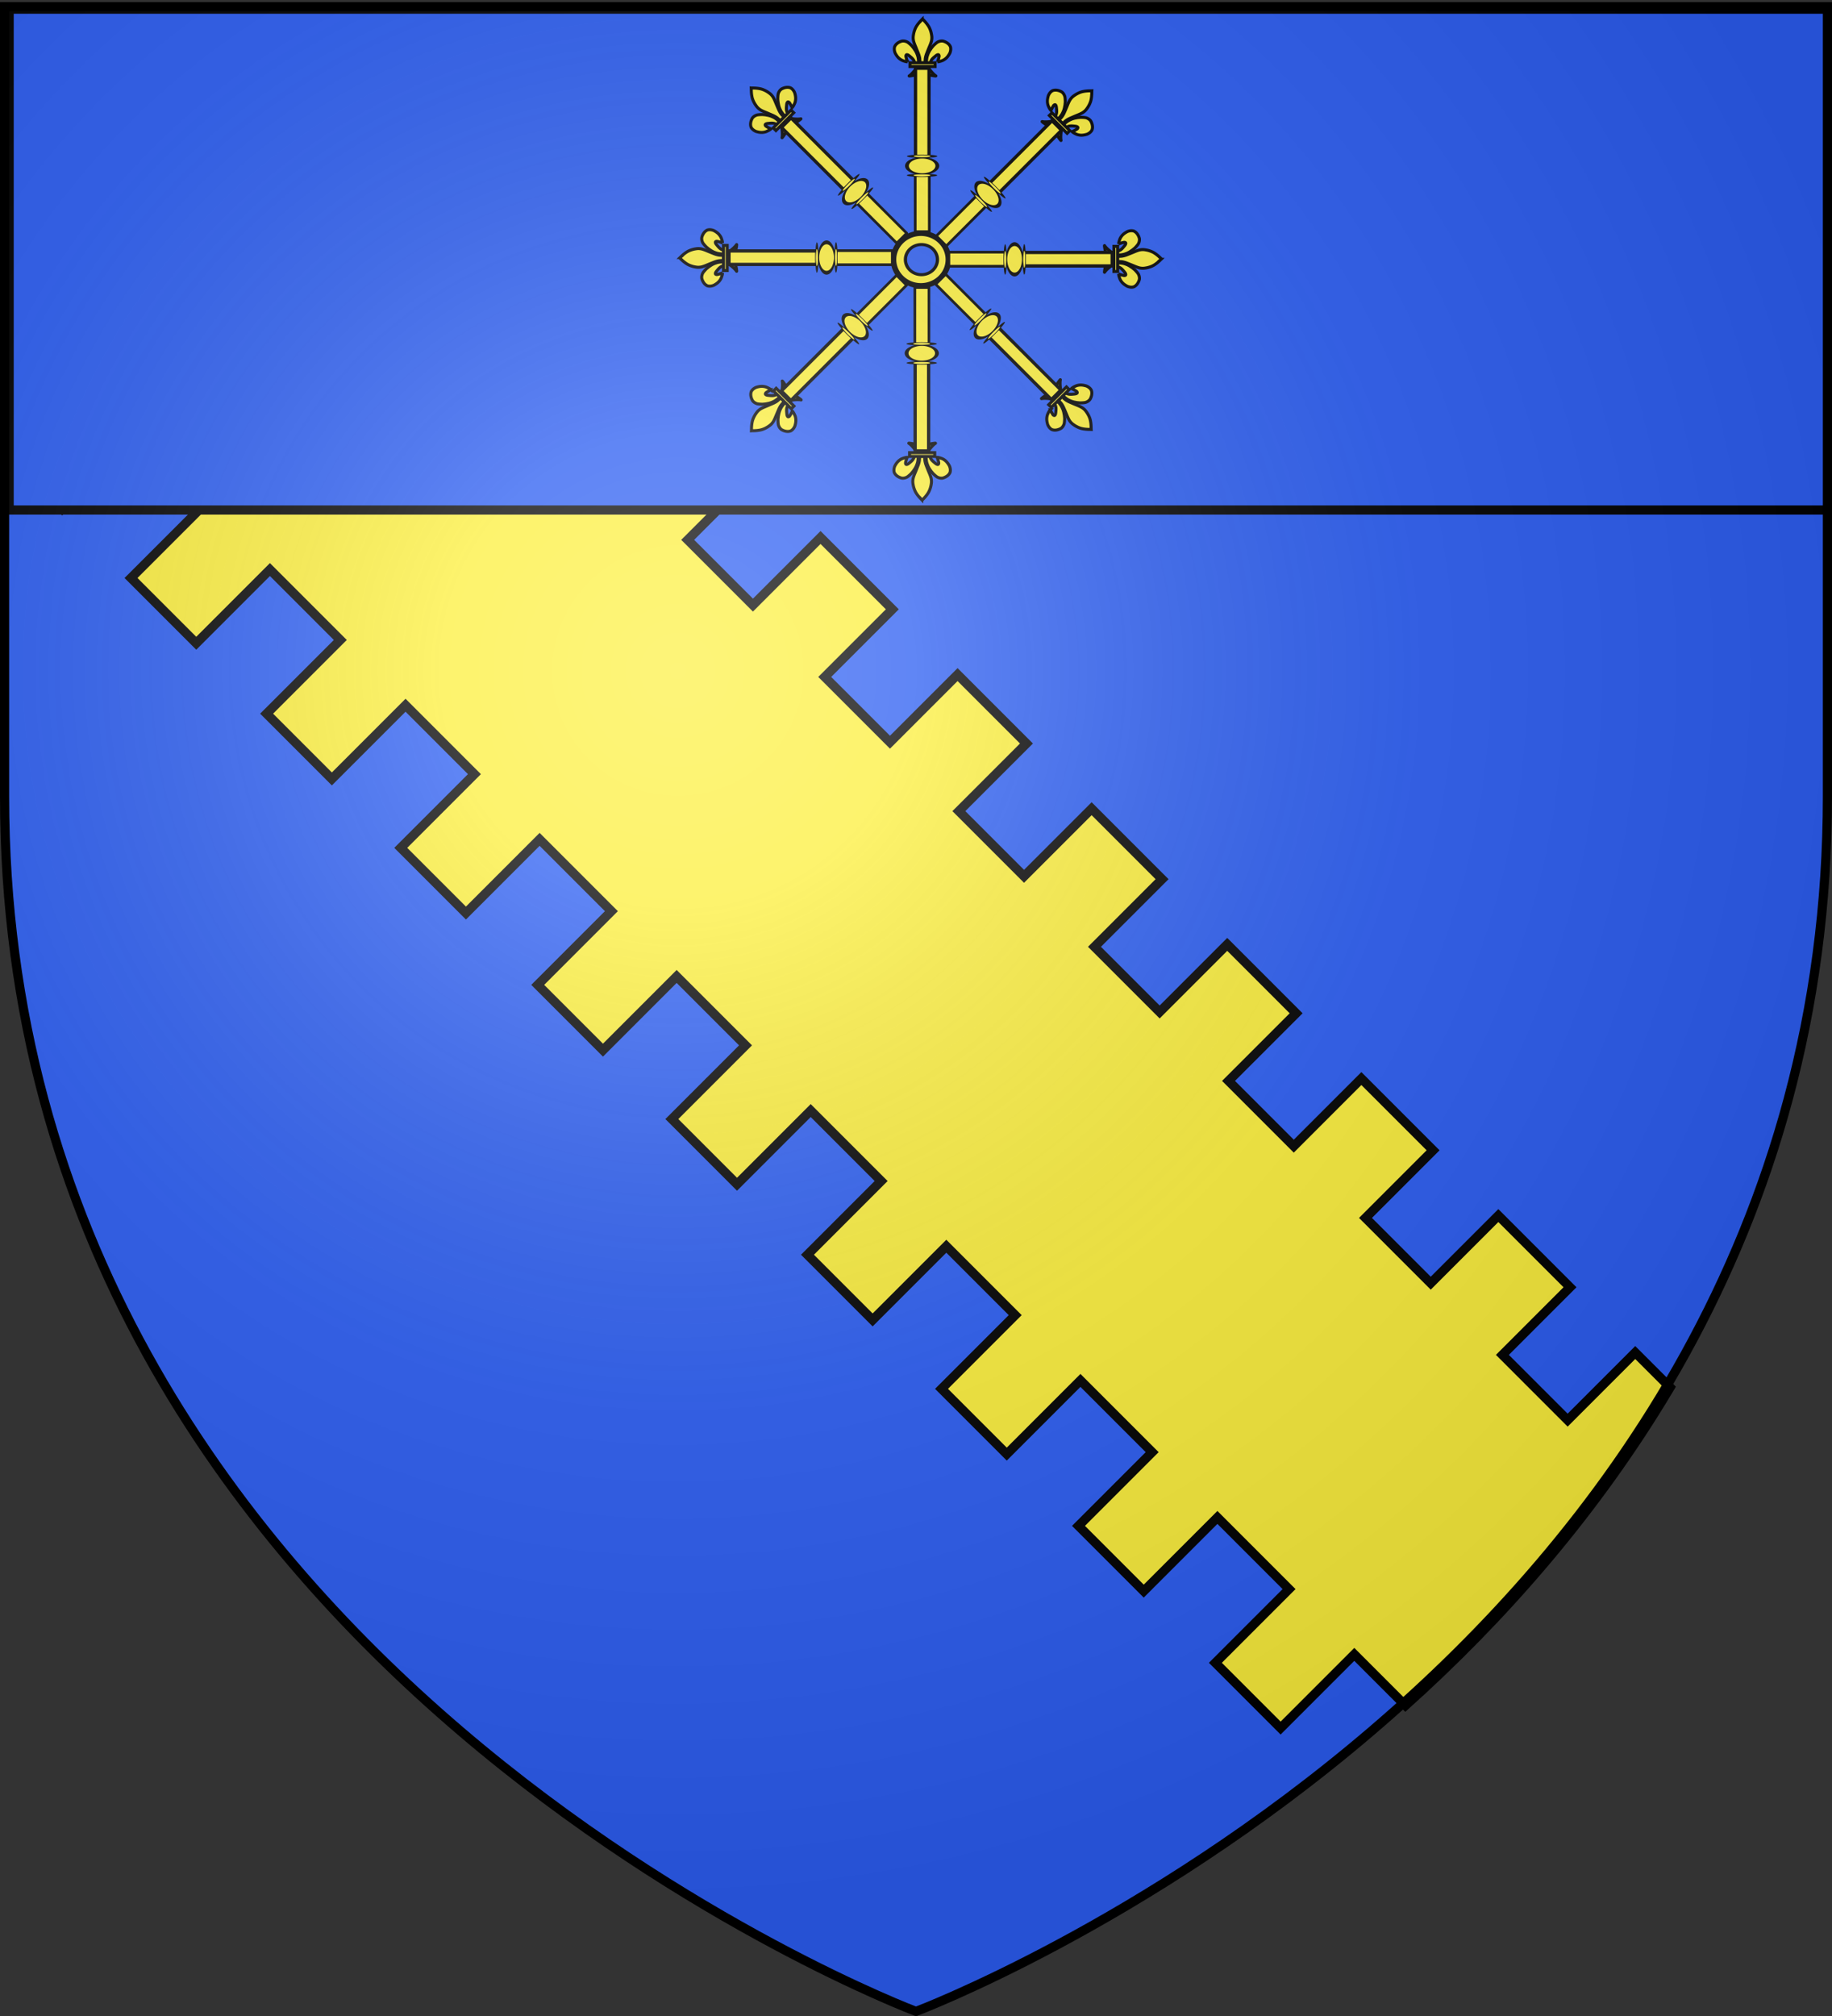 <svg xmlns="http://www.w3.org/2000/svg" xmlns:xlink="http://www.w3.org/1999/xlink" height="660" width="600" version="1.0"><rect width="100%" height="100%" fill="#333333" stroke="none"/><defs><linearGradient id="b"><stop style="stop-color:white;stop-opacity:.314" offset="0"/><stop offset=".19" style="stop-color:white;stop-opacity:.251"/><stop style="stop-color:#6b6b6b;stop-opacity:.125" offset=".6"/><stop style="stop-color:black;stop-opacity:.125" offset="1"/></linearGradient><linearGradient id="a"><stop offset="0" style="stop-color:#fd0000;stop-opacity:1"/><stop style="stop-color:#e77275;stop-opacity:.659" offset=".5"/><stop style="stop-color:black;stop-opacity:.323" offset="1"/></linearGradient><radialGradient xlink:href="#b" id="c" gradientUnits="userSpaceOnUse" gradientTransform="matrix(1.353 0 0 1.349 -77.63 -85.747)" cx="221.445" cy="226.331" fx="221.445" fy="226.331" r="300"/></defs><g style="display:inline"><path style="fill:#2b5df2;fill-opacity:1;fill-rule:evenodd;stroke:none;stroke-width:1px;stroke-linecap:butt;stroke-linejoin:miter;stroke-opacity:1" d="M300 658.5s298.5-112.32 298.5-397.772V2.176H1.5v258.552C1.5 546.18 300 658.5 300 658.5z"/><path style="opacity:1;fill:#fcef3c;fill-opacity:1;fill-rule:evenodd;stroke:#000;stroke-width:3;stroke-linecap:butt;stroke-linejoin:miter;stroke-miterlimit:4;stroke-dasharray:none;stroke-opacity:1" d="M95.144 2.373H2.911v98.597l20.219 20.22-21.213 21.213-.303 6.34 18.732 17.922 24.13-24.13 22.56 22.561-24.13 24.13 21.369 21.368 24.13-24.13.265.265 22.782 22.782-24.13 24.13 21.368 21.368 24.13-24.13 22.561 22.561-24.13 24.13 21.346 21.346 24.13-24.13 23.511 23.511-24.13 24.13 21.368 21.368 24.13-24.13 22.561 22.561-24.13 24.13 21.346 21.346 24.13-24.13 23.07 23.07-24.13 24.13 21.345 21.345 24.13-24.13 22.561 22.561-24.13 24.13 21.368 21.368 24.13-24.13 23.49 23.49-24.13 24.13 21.367 21.367 24.13-24.13 23.467 23.467-24.13 24.13 21.368 21.368 24.13-24.13 16.75 16.75c31.349-28.133 62.038-62.688 86.687-104.144L535.56 442.79l-22.14 22.141-21.369-21.368 22.142-22.14-23.468-23.468-22.14 22.141-21.369-21.368 22.142-22.14-23.49-23.49-22.14 22.141-21.369-21.368 22.142-22.14-22.562-22.562-22.14 22.141-21.347-21.346 22.142-22.14-23.07-23.07-22.141 22.141-21.346-21.346 22.141-22.14-22.56-22.562-22.142 22.141-21.368-21.368 22.141-22.141-23.51-23.511-22.142 22.141-21.368-21.368 22.141-22.141-22.539-22.54-22.141 22.142-21.368-21.368 22.141-22.141-23.069-23.07-22.141 22.142-21.346-21.346 22.141-22.141-22.56-22.561-22.142 22.141L93 44.512l22.141-22.141L95.144 2.373z"/><path style="opacity:1;fill:#2b5df2;fill-opacity:1;stroke:#000;stroke-width:3;stroke-miterlimit:4;stroke-dasharray:none;stroke-opacity:1;display:inline" d="M3 3v163.969h597V3H3z"/><path transform="matrix(.678 0 0 .634 259.246 44.027)" d="M49.488 67.226a13.264 13.52 0 1 1 .086.406" style="fill:#fcef3c;fill-opacity:1;stroke:#000;stroke-width:2.7;stroke-linecap:round;stroke-linejoin:round;stroke-miterlimit:4;stroke-dasharray:none;stroke-opacity:1"/><g style="fill:#fcef3c;fill-opacity:1"><path style="opacity:1;fill:#fcef3c;fill-opacity:1;fill-rule:evenodd;stroke:#000;stroke-width:2.7;stroke-linecap:butt;stroke-linejoin:miter;stroke-miterlimit:4;stroke-dasharray:none;stroke-opacity:1" d="M51.044-110.573c-.273-2.3-.294-4.482-1.081-6.706-.672-1.899-.894-2.488-2.126-4.591-.389-.443-1.113-1.717-1.682-2.384-.921-1.08-1.222-1.593-2.21-2.484-.811-.73-1.693-1.602-3.043-2.479-1.791-.886-3.255-1.098-4.721-.925-2.913.735-5.732 2.531-6.777 5.218-.49 1.846-.187 3.776.546 5.572 1.832 3.425 3.548 5.07 6.026 6.399 1.439.597 3.445 1.355 5.043 1.363a24.3 24.3 0 0 1-1.46-4.856c-.061-.587.186-1.39.672-1.475.745-.129 1.61.392 2.55 1.192 1.82 1.486 3.77 3.018 4.346 5.252.117.294.085.634.215.924" transform="matrix(.366 0 0 .366 282.22 61.071)"/><path style="opacity:1;fill:#fcef3c;fill-opacity:1;fill-rule:nonzero;stroke:#000;stroke-width:2.7;stroke-linecap:butt;stroke-linejoin:miter;stroke-miterlimit:4;stroke-dasharray:none;stroke-opacity:1" d="M54.097-149.523c-2.01 1.985-3.603 3.821-4.902 5.848-1.494 2.273-2.412 5.313-2.766 7.213-.274 1.621-.678 3.314-.035 6.278.685 2.518 1.533 4.278 2.31 6.201.897 2.221 1.544 3.816 2.26 5.703.772 2.206.962 3.637 1.008 4.293a21.8 21.8 0 0 1 .073 3.414h4.729a21.8 21.8 0 0 1 .073-3.414c.046-.656.236-2.087 1.01-4.293.714-1.887 1.36-3.482 2.258-5.703.777-1.923 1.626-3.683 2.31-6.2.643-2.965.239-4.658-.035-6.279-.354-1.9-1.271-4.94-2.766-7.213-1.294-2.019-2.88-3.848-4.877-5.823l-.328-.384-.322.36z" transform="matrix(.366 0 0 .366 282.22 61.071)"/><path style="opacity:1;fill:#fcef3c;fill-opacity:1;fill-rule:evenodd;stroke:#000;stroke-width:2.7;stroke-linecap:butt;stroke-linejoin:miter;stroke-miterlimit:4;stroke-dasharray:none;stroke-opacity:1" d="M49.686-107.52c-.988 2.538-5.02 7.188-7.16 8.514-.555.344 2.654-.198 4.091-.487 1.885-.378 4.335-2.219 4.278-1.57-.12 1.349-.1 1.326.062 2.487.503 2.12.653 2.729 1.287 4.34.3.76.556 1.347.724 1.674.294.575.633 1.24 1.213 1.718l.225.22.233-.22c.568-.482.914-1.117 1.212-1.718.164-.329.424-.915.724-1.675.635-1.61.786-2.218 1.29-4.34.161-1.16.179-1.137.06-2.485-.058-.65 2.392 1.19 4.277 1.57 1.437.288 4.647.83 4.091.486-2.14-1.326-6.17-5.976-7.158-8.515h-9.449zM57.775-110.573c.273-2.3.294-4.482 1.081-6.706.673-1.899.895-2.488 2.126-4.591.39-.443 1.113-1.717 1.682-2.384.922-1.08 1.222-1.593 2.211-2.484.81-.73 1.693-1.602 3.043-2.479 1.79-.886 3.255-1.098 4.72-.925 2.913.735 5.732 2.531 6.777 5.218.49 1.846.188 3.776-.545 5.572-1.833 3.425-3.549 5.07-6.027 6.399-1.438.597-3.444 1.355-5.042 1.363a24.3 24.3 0 0 0 1.46-4.856c.06-.587-.187-1.39-.673-1.475-.744-.129-1.61.392-2.55 1.192-1.82 1.486-3.77 3.018-4.346 5.252-.117.294-.084.634-.215.924" transform="matrix(.366 0 0 .366 282.22 61.071)"/><path style="opacity:1;fill:#fcef3c;fill-opacity:1;stroke:#000;stroke-width:2.7;stroke-miterlimit:4;stroke-dasharray:none;stroke-opacity:1" d="M43.172-110.702h22.509v3.342H43.172z" transform="matrix(.366 0 0 .366 282.22 61.071)"/><path style="opacity:1;fill:#fcef3c;fill-opacity:1;stroke:#000;stroke-width:2.392;stroke-linecap:round;stroke-linejoin:round;stroke-miterlimit:4;stroke-dasharray:none;stroke-opacity:1" d="M47.882-9.95h12.609v50.304H47.882z" transform="matrix(.366 0 0 .366 282.22 61.071)"/><path style="opacity:1;fill:#fcef3c;fill-opacity:1;stroke:#000;stroke-width:2.7;stroke-linecap:round;stroke-linejoin:round;stroke-miterlimit:4;stroke-dasharray:none;stroke-opacity:1" d="M16.023-72.415a10.714 15.56 0 1 1 .07.467" transform="matrix(.464 0 0 .17 289.705 67.151)"/><path style="opacity:1;fill:#fcef3c;fill-opacity:1;stroke:#000;stroke-width:2.928;stroke-linecap:round;stroke-linejoin:round;stroke-miterlimit:4;stroke-dasharray:none;stroke-opacity:1" d="M48.15-105.793h12.073v78.74H48.15z" transform="matrix(.366 0 0 .366 282.22 61.071)"/><path style="opacity:1;fill:#fcef3c;fill-opacity:1;stroke:#000;stroke-width:6.151;stroke-linecap:round;stroke-linejoin:round;stroke-miterlimit:4;stroke-dasharray:none;stroke-opacity:1" d="M16.023-72.415a10.714 15.56 0 1 1 .07.467" transform="matrix(.361 0 0 .028 292.394 59.52)"/><path style="opacity:1;fill:#fcef3c;fill-opacity:1;stroke:#000;stroke-width:6.151;stroke-linecap:round;stroke-linejoin:round;stroke-miterlimit:4;stroke-dasharray:none;stroke-opacity:1" d="M16.023-72.415a10.714 15.56 0 1 1 .07.467" transform="matrix(.361 0 0 .028 292.43 53.265)"/></g><g style="fill:#fcef3c;fill-opacity:1"><path style="opacity:1;fill:#fcef3c;fill-opacity:1;fill-rule:evenodd;stroke:#000;stroke-width:2.7;stroke-linecap:butt;stroke-linejoin:miter;stroke-miterlimit:4;stroke-dasharray:none;stroke-opacity:1" d="M51.044-110.573c-.273-2.3-.294-4.482-1.081-6.706-.672-1.899-.894-2.488-2.126-4.591-.389-.443-1.113-1.717-1.682-2.384-.921-1.08-1.222-1.593-2.21-2.484-.811-.73-1.693-1.602-3.043-2.479-1.791-.886-3.255-1.098-4.721-.925-2.913.735-5.732 2.531-6.777 5.218-.49 1.846-.187 3.776.546 5.572 1.832 3.425 3.548 5.07 6.026 6.399 1.439.597 3.445 1.355 5.043 1.363a24.3 24.3 0 0 1-1.46-4.856c-.061-.587.186-1.39.672-1.475.745-.129 1.61.392 2.55 1.192 1.82 1.486 3.77 3.018 4.346 5.252.117.294.085.634.215.924" transform="matrix(.366 0 0 -.366 282.098 108.897)"/><path style="opacity:1;fill:#fcef3c;fill-opacity:1;fill-rule:nonzero;stroke:#000;stroke-width:2.7;stroke-linecap:butt;stroke-linejoin:miter;stroke-miterlimit:4;stroke-dasharray:none;stroke-opacity:1" d="M54.097-149.523c-2.01 1.985-3.603 3.821-4.902 5.848-1.494 2.273-2.412 5.313-2.766 7.213-.274 1.621-.678 3.314-.035 6.278.685 2.518 1.533 4.278 2.31 6.201.897 2.221 1.544 3.816 2.26 5.703.772 2.206.962 3.637 1.008 4.293a21.8 21.8 0 0 1 .073 3.414h4.729a21.8 21.8 0 0 1 .073-3.414c.046-.656.236-2.087 1.01-4.293.714-1.887 1.36-3.482 2.258-5.703.777-1.923 1.626-3.683 2.31-6.2.643-2.965.239-4.658-.035-6.279-.354-1.9-1.271-4.94-2.766-7.213-1.294-2.019-2.88-3.848-4.877-5.823l-.328-.384-.322.36z" transform="matrix(.366 0 0 -.366 282.098 108.897)"/><path style="opacity:1;fill:#fcef3c;fill-opacity:1;fill-rule:evenodd;stroke:#000;stroke-width:2.7;stroke-linecap:butt;stroke-linejoin:miter;stroke-miterlimit:4;stroke-dasharray:none;stroke-opacity:1" d="M49.686-107.52c-.988 2.538-5.02 7.188-7.16 8.514-.555.344 2.654-.198 4.091-.487 1.885-.378 4.335-2.219 4.278-1.57-.12 1.349-.1 1.326.062 2.487.503 2.12.653 2.729 1.287 4.34.3.76.556 1.347.724 1.674.294.575.633 1.24 1.213 1.718l.225.22.233-.22c.568-.482.914-1.117 1.212-1.718.164-.329.424-.915.724-1.675.635-1.61.786-2.218 1.29-4.34.161-1.16.179-1.137.06-2.485-.058-.65 2.392 1.19 4.277 1.57 1.437.288 4.647.83 4.091.486-2.14-1.326-6.17-5.976-7.158-8.515h-9.449zM57.775-110.573c.273-2.3.294-4.482 1.081-6.706.673-1.899.895-2.488 2.126-4.591.39-.443 1.113-1.717 1.682-2.384.922-1.08 1.222-1.593 2.211-2.484.81-.73 1.693-1.602 3.043-2.479 1.79-.886 3.255-1.098 4.72-.925 2.913.735 5.732 2.531 6.777 5.218.49 1.846.188 3.776-.545 5.572-1.833 3.425-3.549 5.07-6.027 6.399-1.438.597-3.444 1.355-5.042 1.363a24.3 24.3 0 0 0 1.46-4.856c.06-.587-.187-1.39-.673-1.475-.744-.129-1.61.392-2.55 1.192-1.82 1.486-3.77 3.018-4.346 5.252-.117.294-.084.634-.215.924" transform="matrix(.366 0 0 -.366 282.098 108.897)"/><path style="opacity:1;fill:#fcef3c;fill-opacity:1;stroke:#000;stroke-width:2.7;stroke-miterlimit:4;stroke-dasharray:none;stroke-opacity:1" d="M43.172-110.702h22.509v3.342H43.172z" transform="matrix(.366 0 0 -.366 282.098 108.897)"/><path style="opacity:1;fill:#fcef3c;fill-opacity:1;stroke:#000;stroke-width:2.392;stroke-linecap:round;stroke-linejoin:round;stroke-miterlimit:4;stroke-dasharray:none;stroke-opacity:1" d="M47.882-9.95h12.609v50.304H47.882z" transform="matrix(.366 0 0 -.366 282.098 108.897)"/><path style="opacity:1;fill:#fcef3c;fill-opacity:1;stroke:#000;stroke-width:2.7;stroke-linecap:round;stroke-linejoin:round;stroke-miterlimit:4;stroke-dasharray:none;stroke-opacity:1" d="M16.023-72.415a10.714 15.56 0 1 1 .07.467" transform="matrix(.464 0 0 -.17 289.584 102.818)"/><path style="opacity:1;fill:#fcef3c;fill-opacity:1;stroke:#000;stroke-width:2.928;stroke-linecap:round;stroke-linejoin:round;stroke-miterlimit:4;stroke-dasharray:none;stroke-opacity:1" d="M48.15-105.793h12.073v78.74H48.15z" transform="matrix(.366 0 0 -.366 282.098 108.897)"/><path style="opacity:1;fill:#fcef3c;fill-opacity:1;stroke:#000;stroke-width:6.151;stroke-linecap:round;stroke-linejoin:round;stroke-miterlimit:4;stroke-dasharray:none;stroke-opacity:1" d="M16.023-72.415a10.714 15.56 0 1 1 .07.467" transform="matrix(.361 0 0 -.028 292.272 110.448)"/><path style="opacity:1;fill:#fcef3c;fill-opacity:1;stroke:#000;stroke-width:6.151;stroke-linecap:round;stroke-linejoin:round;stroke-miterlimit:4;stroke-dasharray:none;stroke-opacity:1" d="M16.023-72.415a10.714 15.56 0 1 1 .07.467" transform="matrix(.361 0 0 -.028 292.309 116.704)"/></g><g style="fill:#fcef3c;fill-opacity:1"><path style="opacity:1;fill:#fcef3c;fill-opacity:1;fill-rule:evenodd;stroke:#000;stroke-width:2.7;stroke-linecap:butt;stroke-linejoin:miter;stroke-miterlimit:4;stroke-dasharray:none;stroke-opacity:1" d="M51.044-110.573c-.273-2.3-.294-4.482-1.081-6.706-.672-1.899-.894-2.488-2.126-4.591-.389-.443-1.113-1.717-1.682-2.384-.921-1.08-1.222-1.593-2.21-2.484-.811-.73-1.693-1.602-3.043-2.479-1.791-.886-3.255-1.098-4.721-.925-2.913.735-5.732 2.531-6.777 5.218-.49 1.846-.187 3.776.546 5.572 1.832 3.425 3.548 5.07 6.026 6.399 1.439.597 3.445 1.355 5.043 1.363a24.3 24.3 0 0 1-1.46-4.856c-.061-.587.186-1.39.672-1.475.745-.129 1.61.392 2.55 1.192 1.82 1.486 3.77 3.018 4.346 5.252.117.294.085.634.215.924" transform="matrix(0 -.366 -.366 0 325.532 104.688)"/><path style="opacity:1;fill:#fcef3c;fill-opacity:1;fill-rule:nonzero;stroke:#000;stroke-width:2.7;stroke-linecap:butt;stroke-linejoin:miter;stroke-miterlimit:4;stroke-dasharray:none;stroke-opacity:1" d="M54.097-149.523c-2.01 1.985-3.603 3.821-4.902 5.848-1.494 2.273-2.412 5.313-2.766 7.213-.274 1.621-.678 3.314-.035 6.278.685 2.518 1.533 4.278 2.31 6.201.897 2.221 1.544 3.816 2.26 5.703.772 2.206.962 3.637 1.008 4.293a21.8 21.8 0 0 1 .073 3.414h4.729a21.8 21.8 0 0 1 .073-3.414c.046-.656.236-2.087 1.01-4.293.714-1.887 1.36-3.482 2.258-5.703.777-1.923 1.626-3.683 2.31-6.2.643-2.965.239-4.658-.035-6.279-.354-1.9-1.271-4.94-2.766-7.213-1.294-2.019-2.88-3.848-4.877-5.823l-.328-.384-.322.36z" transform="matrix(0 -.366 -.366 0 325.532 104.688)"/><path style="opacity:1;fill:#fcef3c;fill-opacity:1;fill-rule:evenodd;stroke:#000;stroke-width:2.7;stroke-linecap:butt;stroke-linejoin:miter;stroke-miterlimit:4;stroke-dasharray:none;stroke-opacity:1" d="M49.686-107.52c-.988 2.538-5.02 7.188-7.16 8.514-.555.344 2.654-.198 4.091-.487 1.885-.378 4.335-2.219 4.278-1.57-.12 1.349-.1 1.326.062 2.487.503 2.12.653 2.729 1.287 4.34.3.76.556 1.347.724 1.674.294.575.633 1.24 1.213 1.718l.225.22.233-.22c.568-.482.914-1.117 1.212-1.718.164-.329.424-.915.724-1.675.635-1.61.786-2.218 1.29-4.34.161-1.16.179-1.137.06-2.485-.058-.65 2.392 1.19 4.277 1.57 1.437.288 4.647.83 4.091.486-2.14-1.326-6.17-5.976-7.158-8.515h-9.449zM57.775-110.573c.273-2.3.294-4.482 1.081-6.706.673-1.899.895-2.488 2.126-4.591.39-.443 1.113-1.717 1.682-2.384.922-1.08 1.222-1.593 2.211-2.484.81-.73 1.693-1.602 3.043-2.479 1.79-.886 3.255-1.098 4.72-.925 2.913.735 5.732 2.531 6.777 5.218.49 1.846.188 3.776-.545 5.572-1.833 3.425-3.549 5.07-6.027 6.399-1.438.597-3.444 1.355-5.042 1.363a24.3 24.3 0 0 0 1.46-4.856c.06-.587-.187-1.39-.673-1.475-.744-.129-1.61.392-2.55 1.192-1.82 1.486-3.77 3.018-4.346 5.252-.117.294-.084.634-.215.924" transform="matrix(0 -.366 -.366 0 325.532 104.688)"/><path style="opacity:1;fill:#fcef3c;fill-opacity:1;stroke:#000;stroke-width:2.7;stroke-miterlimit:4;stroke-dasharray:none;stroke-opacity:1" d="M43.172-110.702h22.509v3.342H43.172z" transform="matrix(0 -.366 -.366 0 325.532 104.688)"/><path style="opacity:1;fill:#fcef3c;fill-opacity:1;stroke:#000;stroke-width:2.392;stroke-linecap:round;stroke-linejoin:round;stroke-miterlimit:4;stroke-dasharray:none;stroke-opacity:1" d="M47.882-9.95h12.609v50.304H47.882z" transform="matrix(0 -.366 -.366 0 325.532 104.688)"/><path style="opacity:1;fill:#fcef3c;fill-opacity:1;stroke:#000;stroke-width:2.7;stroke-linecap:round;stroke-linejoin:round;stroke-miterlimit:4;stroke-dasharray:none;stroke-opacity:1" d="M16.023-72.415a10.714 15.56 0 1 1 .07.467" transform="matrix(0 -.464 -.17 0 319.452 97.202)"/><path style="opacity:1;fill:#fcef3c;fill-opacity:1;stroke:#000;stroke-width:2.928;stroke-linecap:round;stroke-linejoin:round;stroke-miterlimit:4;stroke-dasharray:none;stroke-opacity:1" d="M48.15-105.793h12.073v78.74H48.15z" transform="matrix(0 -.366 -.366 0 325.532 104.688)"/><path style="opacity:1;fill:#fcef3c;fill-opacity:1;stroke:#000;stroke-width:6.151;stroke-linecap:round;stroke-linejoin:round;stroke-miterlimit:4;stroke-dasharray:none;stroke-opacity:1" d="M16.023-72.415a10.714 15.56 0 1 1 .07.467" transform="matrix(0 -.361 -.028 0 327.083 94.514)"/><path style="opacity:1;fill:#fcef3c;fill-opacity:1;stroke:#000;stroke-width:6.151;stroke-linecap:round;stroke-linejoin:round;stroke-miterlimit:4;stroke-dasharray:none;stroke-opacity:1" d="M16.023-72.415a10.714 15.56 0 1 1 .07.467" transform="matrix(0 -.361 -.028 0 333.338 94.477)"/></g><g style="fill:#fcef3c;fill-opacity:1"><path style="opacity:1;fill:#fcef3c;fill-opacity:1;fill-rule:evenodd;stroke:#000;stroke-width:2.7;stroke-linecap:butt;stroke-linejoin:miter;stroke-miterlimit:4;stroke-dasharray:none;stroke-opacity:1" d="M51.044-110.573c-.273-2.3-.294-4.482-1.081-6.706-.672-1.899-.894-2.488-2.126-4.591-.389-.443-1.113-1.717-1.682-2.384-.921-1.08-1.222-1.593-2.21-2.484-.811-.73-1.693-1.602-3.043-2.479-1.791-.886-3.255-1.098-4.721-.925-2.913.735-5.732 2.531-6.777 5.218-.49 1.846-.187 3.776.546 5.572 1.832 3.425 3.548 5.07 6.026 6.399 1.439.597 3.445 1.355 5.043 1.363a24.3 24.3 0 0 1-1.46-4.856c-.061-.587.186-1.39.672-1.475.745-.129 1.61.392 2.55 1.192 1.82 1.486 3.77 3.018 4.346 5.252.117.294.085.634.215.924" transform="matrix(0 .366 .366 0 277.468 64.528)"/><path style="opacity:1;fill:#fcef3c;fill-opacity:1;fill-rule:nonzero;stroke:#000;stroke-width:2.7;stroke-linecap:butt;stroke-linejoin:miter;stroke-miterlimit:4;stroke-dasharray:none;stroke-opacity:1" d="M54.097-149.523c-2.01 1.985-3.603 3.821-4.902 5.848-1.494 2.273-2.412 5.313-2.766 7.213-.274 1.621-.678 3.314-.035 6.278.685 2.518 1.533 4.278 2.31 6.201.897 2.221 1.544 3.816 2.26 5.703.772 2.206.962 3.637 1.008 4.293a21.8 21.8 0 0 1 .073 3.414h4.729a21.8 21.8 0 0 1 .073-3.414c.046-.656.236-2.087 1.01-4.293.714-1.887 1.36-3.482 2.258-5.703.777-1.923 1.626-3.683 2.31-6.2.643-2.965.239-4.658-.035-6.279-.354-1.9-1.271-4.94-2.766-7.213-1.294-2.019-2.88-3.848-4.877-5.823l-.328-.384-.322.36z" transform="matrix(0 .366 .366 0 277.468 64.528)"/><path style="opacity:1;fill:#fcef3c;fill-opacity:1;fill-rule:evenodd;stroke:#000;stroke-width:2.7;stroke-linecap:butt;stroke-linejoin:miter;stroke-miterlimit:4;stroke-dasharray:none;stroke-opacity:1" d="M49.686-107.52c-.988 2.538-5.02 7.188-7.16 8.514-.555.344 2.654-.198 4.091-.487 1.885-.378 4.335-2.219 4.278-1.57-.12 1.349-.1 1.326.062 2.487.503 2.12.653 2.729 1.287 4.34.3.76.556 1.347.724 1.674.294.575.633 1.24 1.213 1.718l.225.22.233-.22c.568-.482.914-1.117 1.212-1.718.164-.329.424-.915.724-1.675.635-1.61.786-2.218 1.29-4.34.161-1.16.179-1.137.06-2.485-.058-.65 2.392 1.19 4.277 1.57 1.437.288 4.647.83 4.091.486-2.14-1.326-6.17-5.976-7.158-8.515h-9.449zM57.775-110.573c.273-2.3.294-4.482 1.081-6.706.673-1.899.895-2.488 2.126-4.591.39-.443 1.113-1.717 1.682-2.384.922-1.08 1.222-1.593 2.211-2.484.81-.73 1.693-1.602 3.043-2.479 1.79-.886 3.255-1.098 4.72-.925 2.913.735 5.732 2.531 6.777 5.218.49 1.846.188 3.776-.545 5.572-1.833 3.425-3.549 5.07-6.027 6.399-1.438.597-3.444 1.355-5.042 1.363a24.3 24.3 0 0 0 1.46-4.856c.06-.587-.187-1.39-.673-1.475-.744-.129-1.61.392-2.55 1.192-1.82 1.486-3.77 3.018-4.346 5.252-.117.294-.084.634-.215.924" transform="matrix(0 .366 .366 0 277.468 64.528)"/><path style="opacity:1;fill:#fcef3c;fill-opacity:1;stroke:#000;stroke-width:2.7;stroke-miterlimit:4;stroke-dasharray:none;stroke-opacity:1" d="M43.172-110.702h22.509v3.342H43.172z" transform="matrix(0 .366 .366 0 277.468 64.528)"/><path style="opacity:1;fill:#fcef3c;fill-opacity:1;stroke:#000;stroke-width:2.392;stroke-linecap:round;stroke-linejoin:round;stroke-miterlimit:4;stroke-dasharray:none;stroke-opacity:1" d="M47.882-9.95h12.609v50.304H47.882z" transform="matrix(0 .366 .366 0 277.468 64.528)"/><path style="opacity:1;fill:#fcef3c;fill-opacity:1;stroke:#000;stroke-width:2.7;stroke-linecap:round;stroke-linejoin:round;stroke-miterlimit:4;stroke-dasharray:none;stroke-opacity:1" d="M16.023-72.415a10.714 15.56 0 1 1 .07.467" transform="matrix(0 .464 .17 0 283.548 72.013)"/><path style="opacity:1;fill:#fcef3c;fill-opacity:1;stroke:#000;stroke-width:2.928;stroke-linecap:round;stroke-linejoin:round;stroke-miterlimit:4;stroke-dasharray:none;stroke-opacity:1" d="M48.15-105.793h12.073v78.74H48.15z" transform="matrix(0 .366 .366 0 277.468 64.528)"/><path style="opacity:1;fill:#fcef3c;fill-opacity:1;stroke:#000;stroke-width:6.151;stroke-linecap:round;stroke-linejoin:round;stroke-miterlimit:4;stroke-dasharray:none;stroke-opacity:1" d="M16.023-72.415a10.714 15.56 0 1 1 .07.467" transform="matrix(0 .361 .028 0 275.917 74.702)"/><path style="opacity:1;fill:#fcef3c;fill-opacity:1;stroke:#000;stroke-width:6.151;stroke-linecap:round;stroke-linejoin:round;stroke-miterlimit:4;stroke-dasharray:none;stroke-opacity:1" d="M16.023-72.415a10.714 15.56 0 1 1 .07.467" transform="matrix(0 .361 .028 0 269.662 74.738)"/></g><path transform="matrix(.395 0 0 .365 277.096 61.421)" d="M49.488 67.226a13.264 13.52 0 1 1 .086.406" style="fill:#2b5df2;fill-opacity:1;stroke:#000;stroke-width:2.7;stroke-linecap:round;stroke-linejoin:round;stroke-miterlimit:4;stroke-dasharray:none;stroke-opacity:1"/><g style="fill:#fcef3c;fill-opacity:1"><path d="M51.044-110.573c-.273-2.3-.294-4.482-1.081-6.706-.672-1.899-.894-2.488-2.126-4.591-.389-.443-1.113-1.717-1.682-2.384-.921-1.08-1.222-1.593-2.21-2.484-.811-.73-1.693-1.602-3.043-2.479-1.791-.886-3.255-1.098-4.721-.925-2.913.735-5.732 2.531-6.777 5.218-.49 1.846-.187 3.776.546 5.572 1.832 3.425 3.548 5.07 6.026 6.399 1.439.597 3.445 1.355 5.043 1.363a24.3 24.3 0 0 1-1.46-4.856c-.061-.587.186-1.39.672-1.475.745-.129 1.61.392 2.55 1.192 1.82 1.486 3.77 3.018 4.346 5.252.117.294.085.634.215.924" style="opacity:1;fill:#fcef3c;fill-opacity:1;fill-rule:evenodd;stroke:#000;stroke-width:2.7;stroke-linecap:butt;stroke-linejoin:miter;stroke-miterlimit:4;stroke-dasharray:none;stroke-opacity:1" transform="scale(.366) rotate(45 236.756 1079.335)"/><path d="M54.097-149.523c-2.01 1.985-3.603 3.821-4.902 5.848-1.494 2.273-2.412 5.313-2.766 7.213-.274 1.621-.678 3.314-.035 6.278.685 2.518 1.533 4.278 2.31 6.201.897 2.221 1.544 3.816 2.26 5.703.772 2.206.962 3.637 1.008 4.293a21.8 21.8 0 0 1 .073 3.414h4.729a21.8 21.8 0 0 1 .073-3.414c.046-.656.236-2.087 1.01-4.293.714-1.887 1.36-3.482 2.258-5.703.777-1.923 1.626-3.683 2.31-6.2.643-2.965.239-4.658-.035-6.279-.354-1.9-1.271-4.94-2.766-7.213-1.294-2.019-2.88-3.848-4.877-5.823l-.328-.384-.322.36z" style="opacity:1;fill:#fcef3c;fill-opacity:1;fill-rule:nonzero;stroke:#000;stroke-width:2.7;stroke-linecap:butt;stroke-linejoin:miter;stroke-miterlimit:4;stroke-dasharray:none;stroke-opacity:1" transform="scale(.366) rotate(45 236.756 1079.335)"/><path d="M49.686-107.52c-.988 2.538-5.02 7.188-7.16 8.514-.555.344 2.654-.198 4.091-.487 1.885-.378 4.335-2.219 4.278-1.57-.12 1.349-.1 1.326.062 2.487.503 2.12.653 2.729 1.287 4.34.3.76.556 1.347.724 1.674.294.575.633 1.24 1.213 1.718l.225.22.233-.22c.568-.482.914-1.117 1.212-1.718.164-.329.424-.915.724-1.675.635-1.61.786-2.218 1.29-4.34.161-1.16.179-1.137.06-2.485-.058-.65 2.392 1.19 4.277 1.57 1.437.288 4.647.83 4.091.486-2.14-1.326-6.17-5.976-7.158-8.515h-9.449zM57.775-110.573c.273-2.3.294-4.482 1.081-6.706.673-1.899.895-2.488 2.126-4.591.39-.443 1.113-1.717 1.682-2.384.922-1.08 1.222-1.593 2.211-2.484.81-.73 1.693-1.602 3.043-2.479 1.79-.886 3.255-1.098 4.72-.925 2.913.735 5.732 2.531 6.777 5.218.49 1.846.188 3.776-.545 5.572-1.833 3.425-3.549 5.07-6.027 6.399-1.438.597-3.444 1.355-5.042 1.363a24.3 24.3 0 0 0 1.46-4.856c.06-.587-.187-1.39-.673-1.475-.744-.129-1.61.392-2.55 1.192-1.82 1.486-3.77 3.018-4.346 5.252-.117.294-.084.634-.215.924" style="opacity:1;fill:#fcef3c;fill-opacity:1;fill-rule:evenodd;stroke:#000;stroke-width:2.7;stroke-linecap:butt;stroke-linejoin:miter;stroke-miterlimit:4;stroke-dasharray:none;stroke-opacity:1" transform="scale(.366) rotate(45 236.756 1079.335)"/><path style="opacity:1;fill:#fcef3c;fill-opacity:1;stroke:#000;stroke-width:2.7;stroke-miterlimit:4;stroke-dasharray:none;stroke-opacity:1" d="M43.172-110.702h22.509v3.342H43.172z" transform="scale(.366) rotate(45 236.756 1079.335)"/><path style="opacity:1;fill:#fcef3c;fill-opacity:1;stroke:#000;stroke-width:2.392;stroke-linecap:round;stroke-linejoin:round;stroke-miterlimit:4;stroke-dasharray:none;stroke-opacity:1" d="M47.882-9.95h12.609v50.304H47.882z" transform="scale(.366) rotate(45 236.756 1079.335)"/><path transform="rotate(45 75.59 401.114) scale(.464 .17)" d="M16.023-72.415a10.714 15.56 0 1 1 .07.467" style="opacity:1;fill:#fcef3c;fill-opacity:1;stroke:#000;stroke-width:2.7;stroke-linecap:round;stroke-linejoin:round;stroke-miterlimit:4;stroke-dasharray:none;stroke-opacity:1"/><path style="opacity:1;fill:#fcef3c;fill-opacity:1;stroke:#000;stroke-width:2.928;stroke-linecap:round;stroke-linejoin:round;stroke-miterlimit:4;stroke-dasharray:none;stroke-opacity:1" d="M48.15-105.793h12.073v78.74H48.15z" transform="scale(.366) rotate(45 236.756 1079.335)"/><path transform="rotate(45 83.456 408.175) scale(.361 .028)" d="M16.023-72.415a10.714 15.56 0 1 1 .07.467" style="opacity:1;fill:#fcef3c;fill-opacity:1;stroke:#000;stroke-width:6.151;stroke-linecap:round;stroke-linejoin:round;stroke-miterlimit:4;stroke-dasharray:none;stroke-opacity:1"/><path transform="rotate(45 90.99 411.346) scale(.361 .028)" d="M16.023-72.415a10.714 15.56 0 1 1 .07.467" style="opacity:1;fill:#fcef3c;fill-opacity:1;stroke:#000;stroke-width:6.151;stroke-linecap:round;stroke-linejoin:round;stroke-miterlimit:4;stroke-dasharray:none;stroke-opacity:1"/></g><g style="fill:#fcef3c;fill-opacity:1"><path d="M51.044-110.573c-.273-2.3-.294-4.482-1.081-6.706-.672-1.899-.894-2.488-2.126-4.591-.389-.443-1.113-1.717-1.682-2.384-.921-1.08-1.222-1.593-2.21-2.484-.811-.73-1.693-1.602-3.043-2.479-1.791-.886-3.255-1.098-4.721-.925-2.913.735-5.732 2.531-6.777 5.218-.49 1.846-.187 3.776.546 5.572 1.832 3.425 3.548 5.07 6.026 6.399 1.439.597 3.445 1.355 5.043 1.363a24.3 24.3 0 0 1-1.46-4.856c-.061-.587.186-1.39.672-1.475.745-.129 1.61.392 2.55 1.192 1.82 1.486 3.77 3.018 4.346 5.252.117.294.085.634.215.924" style="opacity:1;fill:#fcef3c;fill-opacity:1;fill-rule:evenodd;stroke:#000;stroke-width:2.7;stroke-linecap:butt;stroke-linejoin:miter;stroke-miterlimit:4;stroke-dasharray:none;stroke-opacity:1" transform="scale(.366 -.366) rotate(-45 79.22 -1013.611)"/><path d="M54.097-149.523c-2.01 1.985-3.603 3.821-4.902 5.848-1.494 2.273-2.412 5.313-2.766 7.213-.274 1.621-.678 3.314-.035 6.278.685 2.518 1.533 4.278 2.31 6.201.897 2.221 1.544 3.816 2.26 5.703.772 2.206.962 3.637 1.008 4.293a21.8 21.8 0 0 1 .073 3.414h4.729a21.8 21.8 0 0 1 .073-3.414c.046-.656.236-2.087 1.01-4.293.714-1.887 1.36-3.482 2.258-5.703.777-1.923 1.626-3.683 2.31-6.2.643-2.965.239-4.658-.035-6.279-.354-1.9-1.271-4.94-2.766-7.213-1.294-2.019-2.88-3.848-4.877-5.823l-.328-.384-.322.36z" style="opacity:1;fill:#fcef3c;fill-opacity:1;fill-rule:nonzero;stroke:#000;stroke-width:2.7;stroke-linecap:butt;stroke-linejoin:miter;stroke-miterlimit:4;stroke-dasharray:none;stroke-opacity:1" transform="scale(.366 -.366) rotate(-45 79.22 -1013.611)"/><path d="M49.686-107.52c-.988 2.538-5.02 7.188-7.16 8.514-.555.344 2.654-.198 4.091-.487 1.885-.378 4.335-2.219 4.278-1.57-.12 1.349-.1 1.326.062 2.487.503 2.12.653 2.729 1.287 4.34.3.76.556 1.347.724 1.674.294.575.633 1.24 1.213 1.718l.225.22.233-.22c.568-.482.914-1.117 1.212-1.718.164-.329.424-.915.724-1.675.635-1.61.786-2.218 1.29-4.34.161-1.16.179-1.137.06-2.485-.058-.65 2.392 1.19 4.277 1.57 1.437.288 4.647.83 4.091.486-2.14-1.326-6.17-5.976-7.158-8.515h-9.449zM57.775-110.573c.273-2.3.294-4.482 1.081-6.706.673-1.899.895-2.488 2.126-4.591.39-.443 1.113-1.717 1.682-2.384.922-1.08 1.222-1.593 2.211-2.484.81-.73 1.693-1.602 3.043-2.479 1.79-.886 3.255-1.098 4.72-.925 2.913.735 5.732 2.531 6.777 5.218.49 1.846.188 3.776-.545 5.572-1.833 3.425-3.549 5.07-6.027 6.399-1.438.597-3.444 1.355-5.042 1.363a24.3 24.3 0 0 0 1.46-4.856c.06-.587-.187-1.39-.673-1.475-.744-.129-1.61.392-2.55 1.192-1.82 1.486-3.77 3.018-4.346 5.252-.117.294-.084.634-.215.924" style="opacity:1;fill:#fcef3c;fill-opacity:1;fill-rule:evenodd;stroke:#000;stroke-width:2.7;stroke-linecap:butt;stroke-linejoin:miter;stroke-miterlimit:4;stroke-dasharray:none;stroke-opacity:1" transform="scale(.366 -.366) rotate(-45 79.22 -1013.611)"/><path style="opacity:1;fill:#fcef3c;fill-opacity:1;stroke:#000;stroke-width:2.7;stroke-miterlimit:4;stroke-dasharray:none;stroke-opacity:1" d="M43.172-110.702h22.509v3.342H43.172z" transform="scale(.366 -.366) rotate(-45 79.22 -1013.611)"/><path style="opacity:1;fill:#fcef3c;fill-opacity:1;stroke:#000;stroke-width:2.392;stroke-linecap:round;stroke-linejoin:round;stroke-miterlimit:4;stroke-dasharray:none;stroke-opacity:1" d="M47.882-9.95h12.609v50.304H47.882z" transform="scale(.366 -.366) rotate(-45 79.22 -1013.611)"/><path transform="rotate(45 32.597 383.134) scale(.464 -.17)" d="M16.023-72.415a10.714 15.56 0 1 1 .07.467" style="opacity:1;fill:#fcef3c;fill-opacity:1;stroke:#000;stroke-width:2.7;stroke-linecap:round;stroke-linejoin:round;stroke-miterlimit:4;stroke-dasharray:none;stroke-opacity:1"/><path style="opacity:1;fill:#fcef3c;fill-opacity:1;stroke:#000;stroke-width:2.928;stroke-linecap:round;stroke-linejoin:round;stroke-miterlimit:4;stroke-dasharray:none;stroke-opacity:1" d="M48.15-105.793h12.073v78.74H48.15z" transform="scale(.366 -.366) rotate(-45 79.22 -1013.611)"/><path transform="rotate(45 22.042 382.565) scale(.361 -.028)" d="M16.023-72.415a10.714 15.56 0 1 1 .07.467" style="opacity:1;fill:#fcef3c;fill-opacity:1;stroke:#000;stroke-width:6.151;stroke-linecap:round;stroke-linejoin:round;stroke-miterlimit:4;stroke-dasharray:none;stroke-opacity:1"/><path transform="rotate(45 14.473 379.48) scale(.361 -.028)" d="M16.023-72.415a10.714 15.56 0 1 1 .07.467" style="opacity:1;fill:#fcef3c;fill-opacity:1;stroke:#000;stroke-width:6.151;stroke-linecap:round;stroke-linejoin:round;stroke-miterlimit:4;stroke-dasharray:none;stroke-opacity:1"/></g><g style="fill:#fcef3c;fill-opacity:1"><path d="M51.044-110.573c-.273-2.3-.294-4.482-1.081-6.706-.672-1.899-.894-2.488-2.126-4.591-.389-.443-1.113-1.717-1.682-2.384-.921-1.08-1.222-1.593-2.21-2.484-.811-.73-1.693-1.602-3.043-2.479-1.791-.886-3.255-1.098-4.721-.925-2.913.735-5.732 2.531-6.777 5.218-.49 1.846-.187 3.776.546 5.572 1.832 3.425 3.548 5.07 6.026 6.399 1.439.597 3.445 1.355 5.043 1.363a24.3 24.3 0 0 1-1.46-4.856c-.061-.587.186-1.39.672-1.475.745-.129 1.61.392 2.55 1.192 1.82 1.486 3.77 3.018 4.346 5.252.117.294.085.634.215.924" style="opacity:1;fill:#fcef3c;fill-opacity:1;fill-rule:evenodd;stroke:#000;stroke-width:2.7;stroke-linecap:butt;stroke-linejoin:miter;stroke-miterlimit:4;stroke-dasharray:none;stroke-opacity:1" transform="scale(.366 -.366) rotate(45 798.186 845.952)"/><path d="M54.097-149.523c-2.01 1.985-3.603 3.821-4.902 5.848-1.494 2.273-2.412 5.313-2.766 7.213-.274 1.621-.678 3.314-.035 6.278.685 2.518 1.533 4.278 2.31 6.201.897 2.221 1.544 3.816 2.26 5.703.772 2.206.962 3.637 1.008 4.293a21.8 21.8 0 0 1 .073 3.414h4.729a21.8 21.8 0 0 1 .073-3.414c.046-.656.236-2.087 1.01-4.293.714-1.887 1.36-3.482 2.258-5.703.777-1.923 1.626-3.683 2.31-6.2.643-2.965.239-4.658-.035-6.279-.354-1.9-1.271-4.94-2.766-7.213-1.294-2.019-2.88-3.848-4.877-5.823l-.328-.384-.322.36z" style="opacity:1;fill:#fcef3c;fill-opacity:1;fill-rule:nonzero;stroke:#000;stroke-width:2.7;stroke-linecap:butt;stroke-linejoin:miter;stroke-miterlimit:4;stroke-dasharray:none;stroke-opacity:1" transform="scale(.366 -.366) rotate(45 798.186 845.952)"/><path d="M49.686-107.52c-.988 2.538-5.02 7.188-7.16 8.514-.555.344 2.654-.198 4.091-.487 1.885-.378 4.335-2.219 4.278-1.57-.12 1.349-.1 1.326.062 2.487.503 2.12.653 2.729 1.287 4.34.3.76.556 1.347.724 1.674.294.575.633 1.24 1.213 1.718l.225.22.233-.22c.568-.482.914-1.117 1.212-1.718.164-.329.424-.915.724-1.675.635-1.61.786-2.218 1.29-4.34.161-1.16.179-1.137.06-2.485-.058-.65 2.392 1.19 4.277 1.57 1.437.288 4.647.83 4.091.486-2.14-1.326-6.17-5.976-7.158-8.515h-9.449zM57.775-110.573c.273-2.3.294-4.482 1.081-6.706.673-1.899.895-2.488 2.126-4.591.39-.443 1.113-1.717 1.682-2.384.922-1.08 1.222-1.593 2.211-2.484.81-.73 1.693-1.602 3.043-2.479 1.79-.886 3.255-1.098 4.72-.925 2.913.735 5.732 2.531 6.777 5.218.49 1.846.188 3.776-.545 5.572-1.833 3.425-3.549 5.07-6.027 6.399-1.438.597-3.444 1.355-5.042 1.363a24.3 24.3 0 0 0 1.46-4.856c.06-.587-.187-1.39-.673-1.475-.744-.129-1.61.392-2.55 1.192-1.82 1.486-3.77 3.018-4.346 5.252-.117.294-.084.634-.215.924" style="opacity:1;fill:#fcef3c;fill-opacity:1;fill-rule:evenodd;stroke:#000;stroke-width:2.7;stroke-linecap:butt;stroke-linejoin:miter;stroke-miterlimit:4;stroke-dasharray:none;stroke-opacity:1" transform="scale(.366 -.366) rotate(45 798.186 845.952)"/><path style="opacity:1;fill:#fcef3c;fill-opacity:1;stroke:#000;stroke-width:2.7;stroke-miterlimit:4;stroke-dasharray:none;stroke-opacity:1" d="M43.172-110.702h22.509v3.342H43.172z" transform="scale(.366 -.366) rotate(45 798.186 845.952)"/><path style="opacity:1;fill:#fcef3c;fill-opacity:1;stroke:#000;stroke-width:2.392;stroke-linecap:round;stroke-linejoin:round;stroke-miterlimit:4;stroke-dasharray:none;stroke-opacity:1" d="M47.882-9.95h12.609v50.304H47.882z" transform="scale(.366 -.366) rotate(45 798.186 845.952)"/><path transform="rotate(-45 281.115 -315.678) scale(.464 -.17)" d="M16.023-72.415a10.714 15.56 0 1 1 .07.467" style="opacity:1;fill:#fcef3c;fill-opacity:1;stroke:#000;stroke-width:2.7;stroke-linecap:round;stroke-linejoin:round;stroke-miterlimit:4;stroke-dasharray:none;stroke-opacity:1"/><path style="opacity:1;fill:#fcef3c;fill-opacity:1;stroke:#000;stroke-width:2.928;stroke-linecap:round;stroke-linejoin:round;stroke-miterlimit:4;stroke-dasharray:none;stroke-opacity:1" d="M48.15-105.793h12.073v78.74H48.15z" transform="scale(.366 -.366) rotate(45 798.186 845.952)"/><path transform="rotate(-45 288.982 -322.739) scale(.361 -.028)" d="M16.023-72.415a10.714 15.56 0 1 1 .07.467" style="opacity:1;fill:#fcef3c;fill-opacity:1;stroke:#000;stroke-width:6.151;stroke-linecap:round;stroke-linejoin:round;stroke-miterlimit:4;stroke-dasharray:none;stroke-opacity:1"/><path transform="rotate(-45 296.515 -325.91) scale(.361 -.028)" d="M16.023-72.415a10.714 15.56 0 1 1 .07.467" style="opacity:1;fill:#fcef3c;fill-opacity:1;stroke:#000;stroke-width:6.151;stroke-linecap:round;stroke-linejoin:round;stroke-miterlimit:4;stroke-dasharray:none;stroke-opacity:1"/></g><g style="fill:#fcef3c;fill-opacity:1"><path d="M51.044-110.573c-.273-2.3-.294-4.482-1.081-6.706-.672-1.899-.894-2.488-2.126-4.591-.389-.443-1.113-1.717-1.682-2.384-.921-1.08-1.222-1.593-2.21-2.484-.811-.73-1.693-1.602-3.043-2.479-1.791-.886-3.255-1.098-4.721-.925-2.913.735-5.732 2.531-6.777 5.218-.49 1.846-.187 3.776.546 5.572 1.832 3.425 3.548 5.07 6.026 6.399 1.439.597 3.445 1.355 5.043 1.363a24.3 24.3 0 0 1-1.46-4.856c-.061-.587.186-1.39.672-1.475.745-.129 1.61.392 2.55 1.192 1.82 1.486 3.77 3.018 4.346 5.252.117.294.085.634.215.924" style="opacity:1;fill:#fcef3c;fill-opacity:1;fill-rule:evenodd;stroke:#000;stroke-width:2.7;stroke-linecap:butt;stroke-linejoin:miter;stroke-miterlimit:4;stroke-dasharray:none;stroke-opacity:1" transform="scale(-.366 .366) rotate(45 -584.847 -912.73)"/><path d="M54.097-149.523c-2.01 1.985-3.603 3.821-4.902 5.848-1.494 2.273-2.412 5.313-2.766 7.213-.274 1.621-.678 3.314-.035 6.278.685 2.518 1.533 4.278 2.31 6.201.897 2.221 1.544 3.816 2.26 5.703.772 2.206.962 3.637 1.008 4.293a21.8 21.8 0 0 1 .073 3.414h4.729a21.8 21.8 0 0 1 .073-3.414c.046-.656.236-2.087 1.01-4.293.714-1.887 1.36-3.482 2.258-5.703.777-1.923 1.626-3.683 2.31-6.2.643-2.965.239-4.658-.035-6.279-.354-1.9-1.271-4.94-2.766-7.213-1.294-2.019-2.88-3.848-4.877-5.823l-.328-.384-.322.36z" style="opacity:1;fill:#fcef3c;fill-opacity:1;fill-rule:nonzero;stroke:#000;stroke-width:2.7;stroke-linecap:butt;stroke-linejoin:miter;stroke-miterlimit:4;stroke-dasharray:none;stroke-opacity:1" transform="scale(-.366 .366) rotate(45 -584.847 -912.73)"/><path d="M49.686-107.52c-.988 2.538-5.02 7.188-7.16 8.514-.555.344 2.654-.198 4.091-.487 1.885-.378 4.335-2.219 4.278-1.57-.12 1.349-.1 1.326.062 2.487.503 2.12.653 2.729 1.287 4.34.3.76.556 1.347.724 1.674.294.575.633 1.24 1.213 1.718l.225.22.233-.22c.568-.482.914-1.117 1.212-1.718.164-.329.424-.915.724-1.675.635-1.61.786-2.218 1.29-4.34.161-1.16.179-1.137.06-2.485-.058-.65 2.392 1.19 4.277 1.57 1.437.288 4.647.83 4.091.486-2.14-1.326-6.17-5.976-7.158-8.515h-9.449zM57.775-110.573c.273-2.3.294-4.482 1.081-6.706.673-1.899.895-2.488 2.126-4.591.39-.443 1.113-1.717 1.682-2.384.922-1.08 1.222-1.593 2.211-2.484.81-.73 1.693-1.602 3.043-2.479 1.79-.886 3.255-1.098 4.72-.925 2.913.735 5.732 2.531 6.777 5.218.49 1.846.188 3.776-.545 5.572-1.833 3.425-3.549 5.07-6.027 6.399-1.438.597-3.444 1.355-5.042 1.363a24.3 24.3 0 0 0 1.46-4.856c.06-.587-.187-1.39-.673-1.475-.744-.129-1.61.392-2.55 1.192-1.82 1.486-3.77 3.018-4.346 5.252-.117.294-.084.634-.215.924" style="opacity:1;fill:#fcef3c;fill-opacity:1;fill-rule:evenodd;stroke:#000;stroke-width:2.7;stroke-linecap:butt;stroke-linejoin:miter;stroke-miterlimit:4;stroke-dasharray:none;stroke-opacity:1" transform="scale(-.366 .366) rotate(45 -584.847 -912.73)"/><path style="opacity:1;fill:#fcef3c;fill-opacity:1;stroke:#000;stroke-width:2.7;stroke-miterlimit:4;stroke-dasharray:none;stroke-opacity:1" d="M43.172-110.702h22.509v3.342H43.172z" transform="scale(-.366 .366) rotate(45 -584.847 -912.73)"/><path style="opacity:1;fill:#fcef3c;fill-opacity:1;stroke:#000;stroke-width:2.392;stroke-linecap:round;stroke-linejoin:round;stroke-miterlimit:4;stroke-dasharray:none;stroke-opacity:1" d="M47.882-9.95h12.609v50.304H47.882z" transform="scale(-.366 .366) rotate(45 -584.847 -912.73)"/><path transform="rotate(135 135.917 93.273) scale(.464 -.17)" d="M16.023-72.415a10.714 15.56 0 1 1 .07.467" style="opacity:1;fill:#fcef3c;fill-opacity:1;stroke:#000;stroke-width:2.7;stroke-linecap:round;stroke-linejoin:round;stroke-miterlimit:4;stroke-dasharray:none;stroke-opacity:1"/><path style="opacity:1;fill:#fcef3c;fill-opacity:1;stroke:#000;stroke-width:2.928;stroke-linecap:round;stroke-linejoin:round;stroke-miterlimit:4;stroke-dasharray:none;stroke-opacity:1" d="M48.15-105.793h12.073v78.74H48.15z" transform="scale(-.366 .366) rotate(45 -584.847 -912.73)"/><path transform="rotate(135 132.992 90.014) scale(.361 -.028)" d="M16.023-72.415a10.714 15.56 0 1 1 .07.467" style="opacity:1;fill:#fcef3c;fill-opacity:1;stroke:#000;stroke-width:6.151;stroke-linecap:round;stroke-linejoin:round;stroke-miterlimit:4;stroke-dasharray:none;stroke-opacity:1"/><path transform="rotate(135 131.678 86.894) scale(.361 -.028)" d="M16.023-72.415a10.714 15.56 0 1 1 .07.467" style="opacity:1;fill:#fcef3c;fill-opacity:1;stroke:#000;stroke-width:6.151;stroke-linecap:round;stroke-linejoin:round;stroke-miterlimit:4;stroke-dasharray:none;stroke-opacity:1"/></g></g><path d="M300 658.5s298.5-112.32 298.5-397.772V2.176H1.5v258.552C1.5 546.18 300 658.5 300 658.5z" style="opacity:1;fill:url(#c);fill-opacity:1;fill-rule:evenodd;stroke:none;stroke-width:1px;stroke-linecap:butt;stroke-linejoin:miter;stroke-opacity:1"/><path d="M300 658.5S1.5 546.18 1.5 260.728V2.176h597v258.552C598.5 546.18 300 658.5 300 658.5z" style="opacity:1;fill:none;fill-opacity:1;fill-rule:evenodd;stroke:#000;stroke-width:3;stroke-linecap:butt;stroke-linejoin:miter;stroke-miterlimit:4;stroke-dasharray:none;stroke-opacity:1"/></svg>